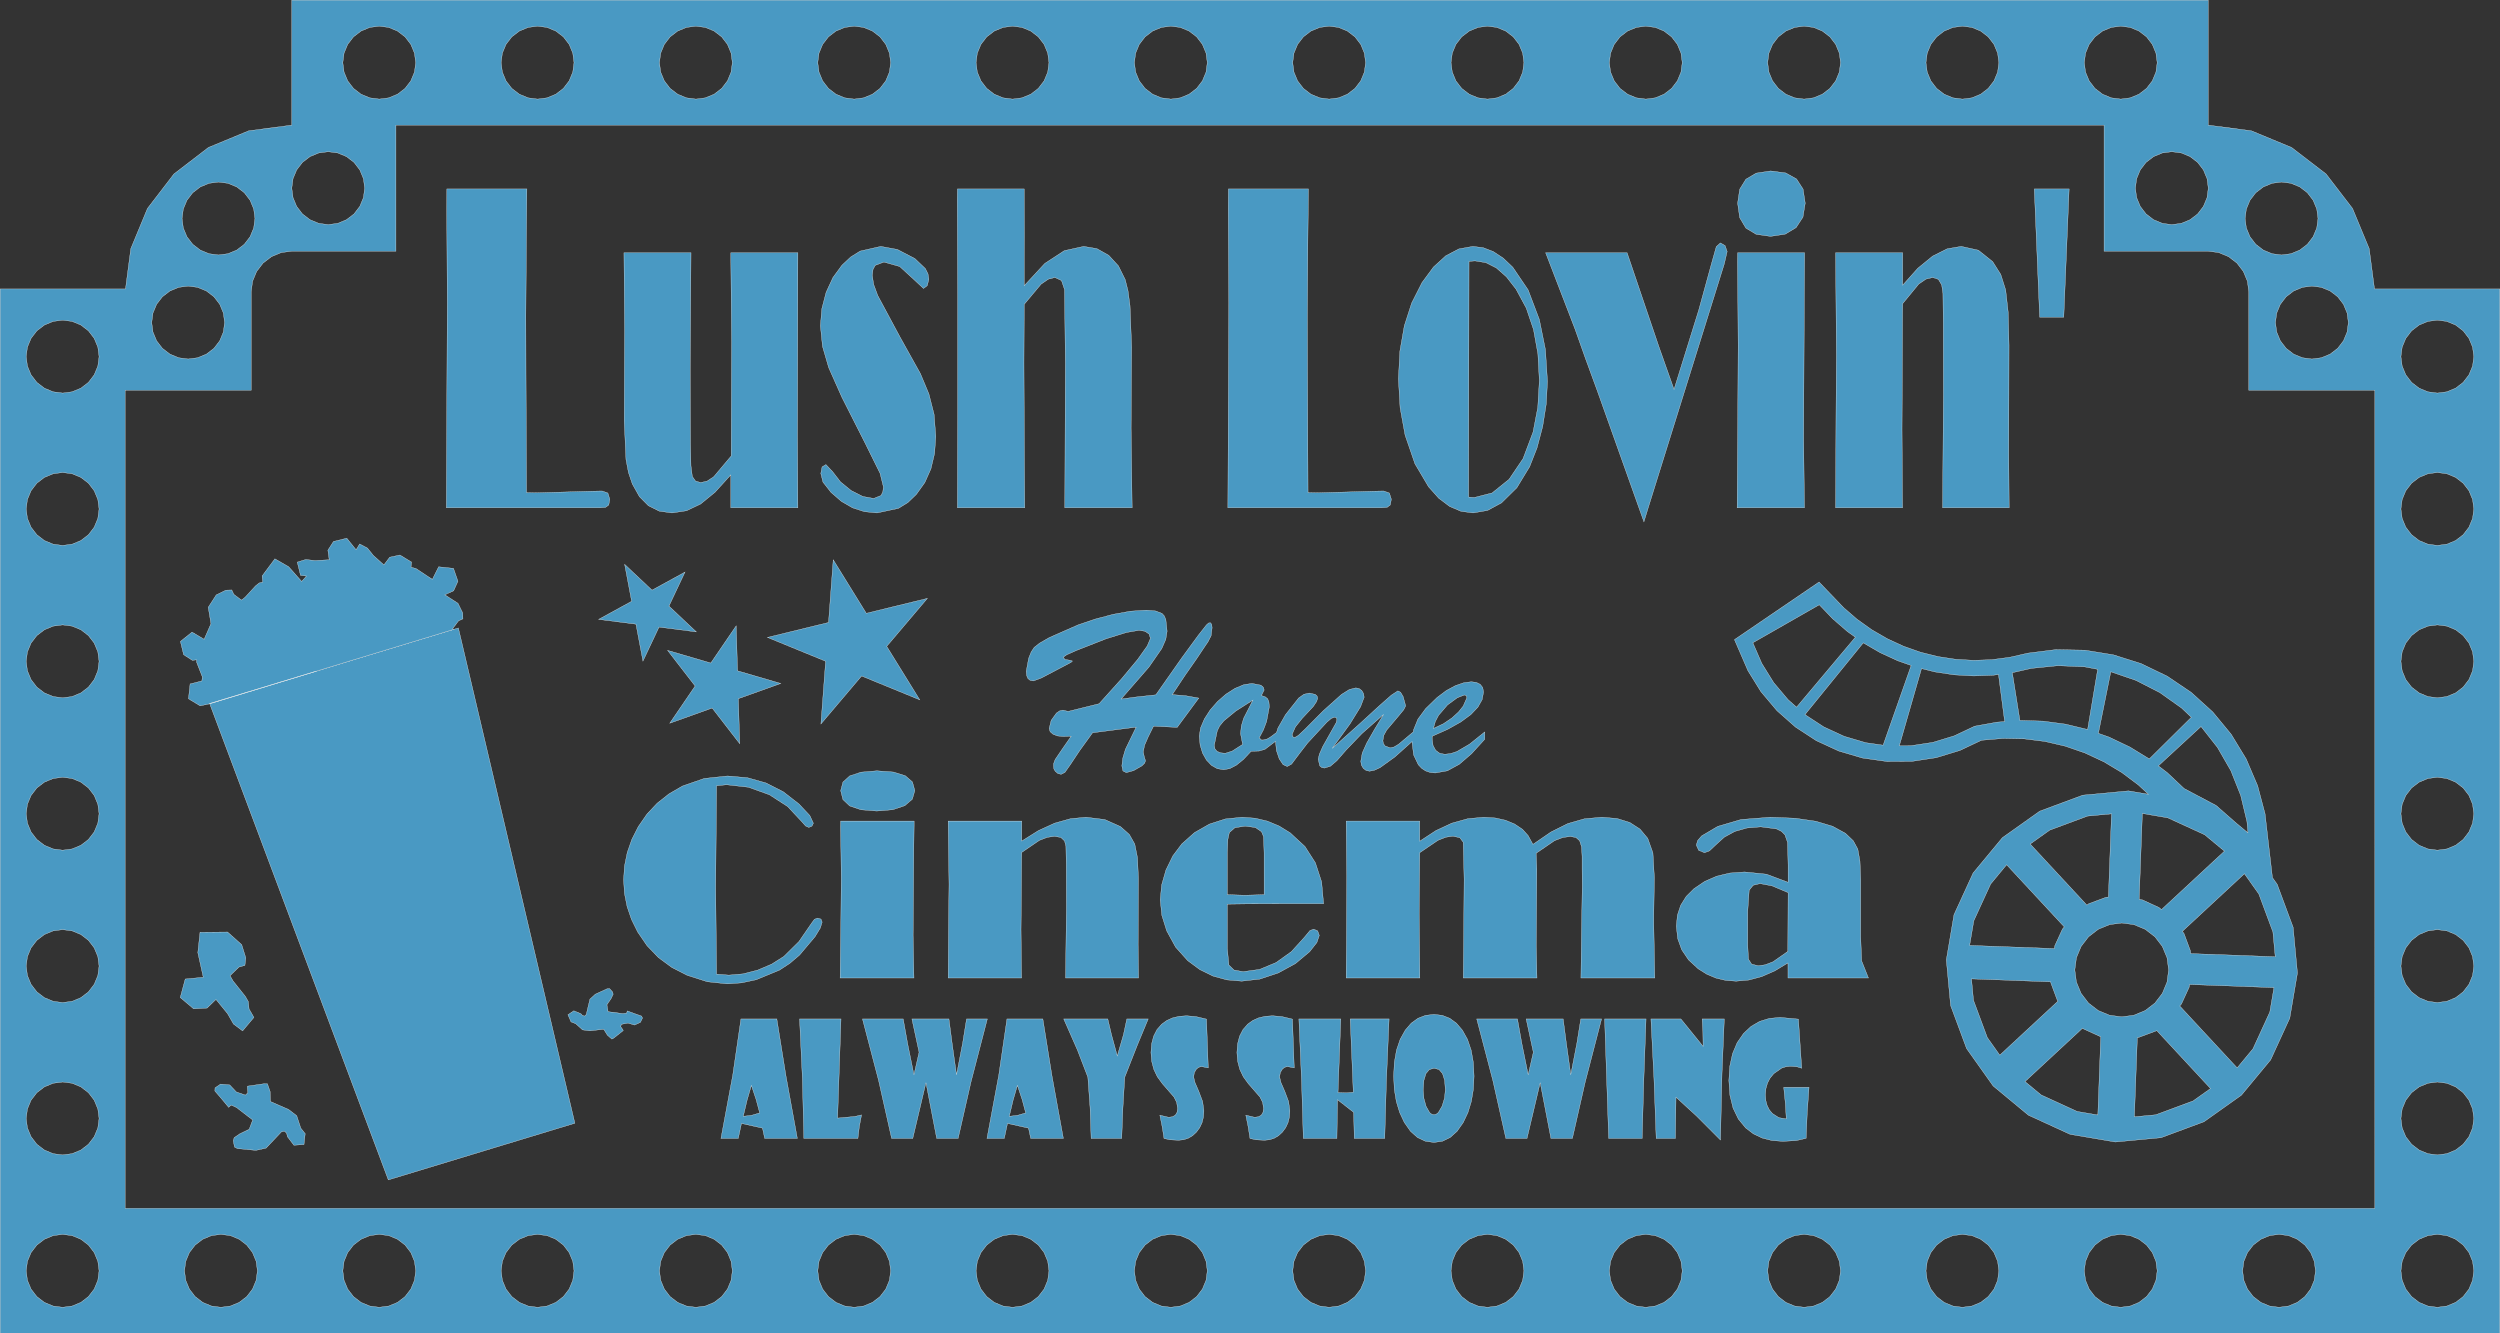<svg xmlns="http://www.w3.org/2000/svg" width="2156.686" height="1150.348" viewBox="0 0 2156.686 1150.348"><rect x="0" y="0" width="2156.686" height="1150.348" fill="#333333" stroke="none"/><g fill="#4999C3"><path d="M272.835 579.106l30.615-9.44-30.655 9.315z"/><path stroke="#FFF" stroke-width=".25" d="M1038.982 620.247l-3.3 7.713-1.1 6.986.71 7.79 2.137 7.015 3.324 5.927 4.283 4.53 5.02 2.872 5.54.956 5.325-.996 5.726-2.988 6.127-4.982 6.53-6.975 6.857-.207 5.047-1.45 9.142-6.9.77 7.91 2.408 7.17 3.34 4.97 3.596 1.656 3.728-2.07 6.158-8.23 7.715-9.988 16.613-17.96 3.792-3.226 2.782-1.074 1.553.52.52 1.553-.622 2.587-11.49 20.445-3.028 6.793-1.01 4.336 1.346 5.747 1.684 1.436 2.354.48 5.178-1.605 5.59-4.812 8.18-9.37 13.354-13.923 18.737-16.564-7.765 12.784-6.835 11.953-3.83 8.594-1.242 7.144.543 3.326 1.63 2.73 2.436 1.823 2.95.61 4.075-.767 4.983-2.29 12.785-9.214 14.854-13.303-.05.415 1.344 11.102 4.038 8.463 2.933 3.125 3.41 2.232 3.888 1.34 4.368.447 10.48-1.877 10.326-5.63 10.61-9.15 11.336-12.433v-6.316l-13.148 10.56-10.816 6.315-5.346 1.785-5.163.596-4.398-.854-3.468-2.562-2.252-4.09-.75-5.434v-2.592l13.443-6.016 11.143-6.25 8.71-6.393 6.146-6.445 3.648-6.482 1.217-6.51-.71-3.895-2.135-2.78-3.354-1.67-4.358-.557-6.522.854-7.35 2.562-7.79 4.243-7.844 5.9-9.887 9.588-6.678 9.1-3.805 9.355-.203 1.666-12.71 10.67-3.897 2.327-3.3.777-4.45-1.71-1.397-1.98-.468-2.522.815-4.656 2.446-4.45 9.834-11.65 4.93-5.964 1.644-3.3-2.173-8.022-2.226-3.738-2.328-1.18-5.694 3.73-10.3 9.108-16.098 14.752-24.535 21.998 15.373-21.17 9.058-14.7 3.106-8.23-.505-3.144-1.516-2.602-2.29-1.748-2.833-.582-5.63 1.41-6.74 4.232-15.84 14.182-15.684 15.79-5.797 5.433-3.106 1.813-1.63-.7-.544-2.095 2.795-6.367 5.902-7.4 9.575-10.25 2.834-4.27.945-2.872-.518-1.852-1.553-1.408-5.072-1.19-4.75 1.073-4.518 3.222-11.334 14.338-6.574 11.596-1.186 3.797-4.975 3.71-3.055 1.862-3.47.88h-1.55l-1.865-1.862 3.61-6.86 2.757-7.32 2.33-12.528-.363-4.283-1.088-2.703-2.07-1.646-3.313-1.102 2.38-4.762-.7-2.395-2.096-1.8-7.66-1.5-7.118 1.073-7.687 3.223-7.727 4.972-7.233 6.314-6.34 7.258-5.038 7.803zm199.204 2.302l2.82-5.41 7.714-9.007 8.49-6.21 6.056-2.382 1.63.597.545 1.785-3.157 7.195-4.024 5.033-5.76 5.268-7.298 4.94-8.645 4.063 1.63-5.87zm-188.075 7.945l2.148-4.334 3.546-4.31 10.354-8.488 14.7-9.37-7.973 15.58-2.02 6.718-.67 6.586 1.758 9.316-8.954 5.746-5.954 1.914-4.167-.426-2.977-1.28-1.786-2.138-.595-2.988 2.59-12.525zM670.146 879.043h-30.952l-7.056 48.387-10.196 54.695h14.935l2.78-12.95 18.13 4.026 1.905 8.925h28.17l-9.836-54.023-7.88-49.06zm-21.94 83.153l-7.003.804 3.296-13.893 3.707-12.752 4.07 12.215 3.09 11.543-7.16 2.083zM969.16 892.668l-5.305 18.254-4.943-18.12-3.244-13.76H917.66l11.845 26.914 8.96 23.287 1.907 26.24.927 26.642h26.367l1.03-26.24 1.597-26.642 10.558-26.844 9.682-23.357h-18.438zM833.816 879.043l-3.347 20.74-5.306 27.38-3.81-27.246-2.73-20.874h-31.93l6.18 28.725-4.43 19.395-5.46-26.846-3.81-21.274H744.05l13.854 52.885 11.28 50.197h18.23l11.382-48.117 9.27 48.117h18.49l11.07-48.654 14.113-54.427zM899.634 879.043h-30.952l-7.055 48.387-10.197 54.695h14.936l2.78-12.95 18.128 4.026 1.906 8.925h28.17l-9.836-54.023-7.88-49.06zm-21.94 83.153l-7.003.804 3.297-13.893 3.708-12.752 4.068 12.215 3.09 11.543-7.158 2.083zM722.574 964.543l2.936-85.5h-35.742l2.42 51.14 1.288 51.942h46.61l1.235-10.2 1.906-10.133-5.665 1.34zM1032.146 922.264l2.112-1.61 2.317-.538 5.768 1.14-1.544-42.078-9.014-2.164-8.086-.72-6.386.453-5.717 1.357-5.047 2.266-4.377 3.172-4.056 4.65-2.897 5.633-1.738 6.615-.58 7.596.612 7.486 1.835 6.96 3.057 6.43 4.28 5.9 10.095 11.61 2.318 4.65.772 5.218-.48 3.316-1.438 2.37-2.398 1.42-3.358.476-7.622-1.813 2.01 10 1.595 10.065 5.126 1.16 7.34.385 4.4-.43 4.032-1.298 3.666-2.16 3.3-3.024 2.86-3.843 2.045-4.344 1.225-4.85.41-5.35-1.108-8.088-3.322-8.824-3.322-7.702-1.107-4.714.605-3.776zM1106.308 922.264l2.11-1.61 2.32-.538 5.767 1.14-1.545-42.078-9.013-2.164-8.085-.72-6.387.453-5.716 1.357-5.048 2.266-4.378 3.172-4.055 4.65-2.898 5.633-1.74 6.615-.578 7.596.612 7.486 1.834 6.96 3.058 6.43 4.28 5.9 10.095 11.61 2.318 4.65.773 5.218-.48 3.316-1.438 2.37-2.398 1.42-3.358.476-7.622-1.813 2.008 10 1.597 10.065 5.124 1.16 7.34.385 4.4-.43 4.032-1.298 3.665-2.16 3.3-3.024 2.86-3.843 2.044-4.344 1.227-4.85.408-5.35-1.107-8.088-3.322-8.824-3.322-7.702-1.107-4.714.605-3.776zM1269.115 905.872l-3.14-9.248-4.394-7.916-5.085-5.96-5.78-4.257-6.477-2.556-7.173-.85-7.283.846-6.557 2.543-5.83 4.236-5.103 5.93-4.395 7.895-3.14 9.252-1.882 10.61-.627 11.974.576 11.38 1.728 10.45 2.882 9.515 4.032 8.586 5.27 7.546 6.022 5.39 6.776 3.235 7.527 1.08 7.33-1.07 6.642-3.208 5.95-5.35 5.265-7.486 4.1-8.645 2.93-9.56 1.758-10.473.587-11.39-.628-11.915-1.88-10.58zm-22.957 41.44l-2.085 6.896-3.27 5.588-1.81 1.396-1.925.467-1.953-.46-1.793-1.37-3.104-5.487-1.854-6.762-.618-7.265.59-8.22 1.767-5.874 2.944-3.52 4.123-1.176 4.236 1.166 3.024 3.5 1.816 5.828.604 8.162-.692 7.133zM1167.44 942.262l-5.975.537-7.21-.268 2.42-63.49h-36.154l2.32 53.757 1.493 49.325h28.995l.515-33.42 13.905 10.872.566 22.548h26.266l1.44-49.326 2.32-53.757h-33.528zM1360.36 899.782l-5.303 27.38-3.81-27.245-2.73-20.874h-31.93l6.18 28.725-4.43 19.395-5.46-26.846-3.81-21.274h-35.124l13.854 52.885 11.28 50.197h18.23l11.382-48.117 9.27 48.117h18.488l11.072-48.654 14.11-54.427h-17.92zM1469.027 889.917l.207 12.75-19.158-23.624h-25.853l2.626 51.676 1.905 51.405h16.583l.516-35.568 17.82 16.31 20.548 20.602 1.287-57.114 2.007-47.313h-19.107zM1540.15 951.725l.825 13.49-6.347-1.007-5.55-3.557-2.682-3.15-1.914-3.746-1.15-4.34-.382-4.937.45-5.293 1.353-4.807 2.253-4.32 3.154-3.834 6.824-4.783 3.702-1.193 3.894-.4 5.562.42 4.12 1.257-2.832-42.346-15.81-1.476-9.287.86-8.34 2.58-7.394 4.298-6.448 6.02-5.565 8.03-3.976 9.452-2.383 10.88-.796 12.307.91 12.75 2.722 11.074 4.54 9.394 6.353 7.717 6.613 5.053 7.537 3.605 8.456 2.164 9.378.723 11.65-.654 8.486-1.963.978-22.416 1.545-21.54h-21.836zM1387.76 982.125h28.892l1.34-48.25 2.008-54.832h-35.742zM960.253 529.974l-15.425 4.088-14.805 5.022-24.793 10.922-8.424 4.852-4.67 3.69-2.537 3.842-2.227 5.525-2.07 11.232.375 3.69 1.126 2.574 1.928 1.514 2.782.504 6.936-2.588 22.257-11.697 3.26-1.76 1.192-1.138-2.433-.725-3.987-.62-1.552-1.865 2.847-2.096 8.54-3.805 25.57-10.042 17.65-5.487 10.82-1.863 5.124.828 3.466 2.33 1.243 3.78-2.745 6.547-8.23 11.568-13.82 16.616L948.14 607.1l-26.708 6.625-4.452-1.14-2.794.636-2.796 1.902-4.555 6.316-1.76 7.09.84 2.666 2.524 2.2 3.87 1.476 4.878.49 6.936-.31-7.454 10.714-6.418 9.473-1.346 3.623v2.174l.26 2.28 1.19 2.067 2.303 1.943 2.768.646 3.26-1.657 4.66-6.625 8.126-12.215 11.077-15.322 37.58-4.864-9.24 19.074-2.31 7.77-.77 6.593.958 4.35 2.873 1.45 6.367-1.763 7.143-4.088 2.29-2.265.764-2.135-.983-3.156-.983-4.4 1.19-5.85 2.9-6.678 4.813-9.73 20.394 1.035 18.635-25.26-11.363-2.045-11.517-.957 11.077-16.667 9.938-14.234 7.764-11.647 1.966-2.847 2.744-5.33.88-6.937-.35-2.94-1.048-1.357-1.566.168-1.902 1.644-7.04 8.955-14.39 19.668-22.257 31.73-16.253 1.76-13.665 1.863 23.965-27.537 11.077-15.993 3.456-7.855 1.15-7.104-1.087-10.04-1.357-3.236-1.902-2.044-5.538-2.174-7.92-.725-13.716.907zM1924.792 633.432l-15.928-19.3-18.53-16.815-20.746-13.992-22.536-10.875-23.86-7.536-24.694-4.04-25.02-.464-23.98 3.02-15.904 3.625-15.38 2.018-15.5.567-15.488-.885-15.335-2.33-15.05-3.757-14.632-5.148-14.086-6.494-13.417-7.785-12.628-9.006-11.73-10.15-21.07-22.002-72.997 49.723 11.603 26.765 11.258 18.164 13.778 16.336 16.004 14.158 17.892 11.688 19.4 8.96 20.495 6.05 21.156 3.006 21.37-.1 21.126-3.203 20.438-6.24 18.553-8.78 18.835-1.58 18.016.363 17.88 2.234 17.55 4.076 17.032 5.88 16.33 7.612 15.45 9.27 14.404 10.822 8.524 7.916-17.218-2.926-39.392 3.697-37.09 13.768-32.264 22.896-25.24 30.467-16.492 35.96-6.624 39.005 3.698 39.393 13.766 37.09 22.897 32.264 30.467 25.238 35.96 16.494 39.006 6.622 39.392-3.697 37.09-13.766 32.264-22.9 25.24-30.466 16.492-35.96 6.624-39.005-3.698-39.394-13.766-37.09-4.107-5.787-6.374-55.083-6.405-24.188-9.805-23.024-13.003-21.384zm-382.21-29.807l-12.507-14.83-10.22-16.492-7.718-17.8 57.308-32.76 11.604 12.117 12.686 10.977 6.83 4.87-50.718 60.345-7.265-6.427zm81.945 39.215l-14.95-2.123-18.608-5.492-17.614-8.135-16.24-10.61 50.277-61.9 14.51 8.418 15.235 7.025 11.576 4.072-24.187 68.745zm98.332-19.867l-19.402 3.512-17.536 8.3-18.555 5.665-19.184 2.906-9.7.045 19.177-66.638 11.58 2.89 16.585 2.522 16.75.957 16.763-.614 4.71-.617 5.32 40.585-6.51.488zm78.078 6.342l-19.166-4.63-19.54-2.616-19.71-.573-6.55-41.162 16.356-3.73 22.933-2.326 23.03.98 11.328 2.132-8.68 51.923zm36.376 15.084l-17.798-8.49-9.288-3.296 10.715-53.084 21.808 7.47 20.513 10.515 18.795 13.346 8.346 7.95-36.27 35.88-16.82-10.29zm10.85 57.388l21.875 3.715 31.838 14.602 17.087 14.156-54.316 50.41-2.19-1.815-14.255-6.537-2.806-.477 2.763-74.052zm-79.84 14.314l32.56-12.086 20.67-1.938-2.68 71.783-1.998.19-14.98 5.56-1.636 1.16-48.865-52.652 16.93-12.016zm-65.568 78.23l14.55-31.722 13.754-16.605 49.732 53.59-1.58 1.906-6.592 14.374-.415 2.44-73.06-2.728 3.61-21.255zm11.66 100.756l-11.927-32.137-1.736-18.487 68.314 2.55.066.722 5.72 15.404.417.59-50.107 46.5-10.747-15.142zm95.334 66.768l-17.827-3.025-31.064-14.247-13.928-11.537 49.543-45.977.338.276 15.026 6.895.432.073-2.522 67.543zm20.604-84.658l-10.475-1.38-9.762-4.042-8.382-6.432-6.432-8.38-2.88-6.98-1.163-2.78-1.378-10.476.977-7.326.4-3.148 4.044-9.76 6.432-8.38 8.382-6.435 9.76-4.044 10.476-1.38 10.475 1.38 9.76 4.043 8.38 6.433 6.434 8.38 4.043 9.76 1.38 10.476-1.38 10.474-4.043 9.762-6.433 8.38-8.38 6.433-9.76 4.042-10.476 1.376zm61.498 72.58l-32.128 11.924-18.447 1.73 2.55-68.25.693-.062 15.413-5.723.57-.402 46.458 50.06-15.108 10.723zm66.246-76.71l-14.53 31.683-13.632 16.456-49.52-53.36 1.506-1.82 6.61-14.407.394-2.33 72.748 2.716-3.576 21.06zm-9.467-101.794l12.138 32.7 2.008 21.396-72.938-2.723-.227-2.424-5.508-14.838-1.407-1.982 53.5-49.65 12.436 17.52zm-9.368-52.795l-9.53-7.894-17.944-15.717-27.665-14.657-14.33-13.54-7.83-5.993 36.787-33.922 14.24 18.125 11.497 19.98 8.52 21.418 5.363 22.42.892 9.78z"/><path stroke="#FFF" stroke-width=".25" d="M2048.416 249.26l-4.576-34.76-14.36-34.672-22.85-29.774-29.772-22.846-34.672-14.362-37.21-4.9V.127H251.71v107.82l-37.21 4.9-34.672 14.362-29.774 22.846-22.847 29.774-14.362 34.673-4.576 34.76H.124v900.963H2156.56V249.26h-108.144zm-38.275 1.764l6.516 4.998 4.998 6.513 3.142 7.585 1.07 8.14-1.07 8.138-3.142 7.585-4.998 6.513-6.515 4.998-7.583 3.14-8.14 1.073-8.14-1.072-7.584-3.14-6.515-5-4.998-6.512-3.14-7.585-1.073-8.14 1.072-8.138 3.14-7.585 4.998-6.513 6.515-4.998 7.584-3.142 8.14-1.07 8.14 1.07 7.584 3.142zm-72.28-70.66l3.142-7.584 4.997-6.513 6.512-4.998 7.585-3.143 8.14-1.07 8.14 1.07 7.585 3.142 6.514 4.997 4.997 6.513 3.144 7.585 1.07 8.14-1.07 8.138-3.144 7.585-4.997 6.513-6.514 5-7.584 3.14-8.14 1.072-8.14-1.072-7.586-3.14-6.513-5-4.998-6.512-3.143-7.585-1.072-8.14 1.07-8.138zm-64.277-49.49l8.14 1.073 7.584 3.14 6.515 5 4.996 6.512 3.143 7.584 1.073 8.14-1.072 8.14-3.142 7.583-4.996 6.513-6.515 4.998-7.585 3.142-8.14 1.07-8.14-1.07-7.583-3.142-6.516-4.998-4.998-6.513-3.142-7.584-1.07-8.14 1.07-8.14 3.142-7.584 4.998-6.514 6.515-4.998 7.583-3.14 8.14-1.073zm-74.458-84.977l3.14-7.585 5-6.513 6.514-5 7.583-3.14 8.14-1.072 8.14 1.072 7.585 3.14 6.514 5 4.998 6.512 3.142 7.585 1.07 8.14-1.07 8.14-3.142 7.583-4.998 6.513-6.514 4.998-7.586 3.144-8.14 1.07-8.14-1.07-7.583-3.143-6.516-4.997-4.998-6.513-3.14-7.584-1.073-8.14 1.072-8.14zm-136.575 0l3.143-7.585 4.998-6.513 6.515-5 7.585-3.14 8.14-1.072 8.14 1.072 7.584 3.14 6.514 5 4.998 6.512 3.14 7.585 1.073 8.14-1.073 8.14-3.14 7.583-5 6.513-6.513 4.998-7.584 3.144-8.14 1.07-8.14-1.07-7.585-3.143-6.514-4.997-4.997-6.513-3.143-7.584-1.07-8.14 1.07-8.14zm-136.574 0l3.144-7.585 4.998-6.513 6.512-5 7.585-3.14 8.14-1.072 8.14 1.072 7.586 3.14 6.514 5 4.997 6.512 3.143 7.585 1.072 8.14-1.072 8.14-3.142 7.583-4.996 6.513-6.513 4.998-7.584 3.144-8.142 1.07-8.14-1.07-7.584-3.143-6.512-4.997-4.998-6.513-3.144-7.584-1.07-8.14 1.07-8.14zm-136.574 0l3.142-7.585 4.997-6.513 6.514-5 7.585-3.14 8.138-1.072 8.142 1.072 7.584 3.14 6.513 5 4.998 6.512 3.143 7.585 1.07 8.14-1.07 8.14-3.143 7.583-4.998 6.513-6.513 4.998-7.584 3.144-8.142 1.07-8.14-1.07-7.584-3.143-6.513-4.997-4.996-6.513-3.142-7.584-1.072-8.14 1.072-8.14zm-136.574 0l3.14-7.585 5-6.513 6.514-5 7.584-3.14 8.14-1.072 8.14 1.072 7.584 3.14 6.515 5 4.998 6.512 3.142 7.585 1.07 8.14-1.07 8.14-3.142 7.583-4.998 6.513-6.515 4.998-7.585 3.144-8.14 1.07-8.14-1.07-7.583-3.143-6.515-4.997-4.998-6.513-3.142-7.584-1.072-8.14 1.072-8.14zm-136.575 0l3.142-7.585 4.998-6.513 6.515-5 7.584-3.14 8.14-1.072 8.14 1.072 7.585 3.14 6.514 5 5 6.512 3.14 7.585 1.072 8.14-1.072 8.14-3.14 7.583-5 6.513-6.513 4.998-7.585 3.144-8.14 1.07-8.14-1.07-7.584-3.143-6.515-4.997-4.998-6.513-3.142-7.584-1.07-8.14 1.07-8.14zm-136.574 0l3.142-7.585 4.997-6.513 6.513-5 7.584-3.14 8.14-1.072 8.14 1.072 7.584 3.14 6.515 5 4.997 6.512 3.142 7.585 1.072 8.14-1.072 8.14-3.142 7.583-4.997 6.513-6.514 4.998-7.583 3.144-8.14 1.07-8.14-1.07-7.584-3.143-6.514-4.997-4.998-6.513-3.143-7.584-1.07-8.14 1.07-8.14zm-136.575 0l3.142-7.585 4.997-6.513 6.513-5 7.585-3.14 8.14-1.072 8.14 1.072 7.584 3.14 6.513 5 4.997 6.512 3.143 7.585 1.07 8.14-1.07 8.14-3.143 7.583-4.998 6.513-6.514 4.998-7.584 3.144-8.14 1.07-8.14-1.07-7.585-3.143-6.513-4.997-4.997-6.513-3.142-7.584-1.072-8.14 1.072-8.14zm-136.574 0l3.142-7.585 4.998-6.513 6.513-5 7.585-3.14 8.14-1.072 8.14 1.072 7.584 3.14 6.513 5 4.998 6.512 3.143 7.585 1.07 8.14-1.07 8.14-3.143 7.583-4.998 6.513-6.513 4.998-7.585 3.144-8.14 1.07-8.14-1.07-7.584-3.143-6.513-4.997-4.998-6.513-3.14-7.584-1.073-8.14 1.07-8.14zm-136.574 0l3.142-7.585 4.998-6.513 6.514-5 7.585-3.14 8.14-1.072 8.138 1.072 7.585 3.14 6.514 5 4.998 6.512 3.14 7.585 1.073 8.14-1.072 8.14-3.14 7.583-4.998 6.513-6.514 4.998-7.585 3.144-8.14 1.07-8.138-1.07-7.585-3.143-6.514-4.997-4.998-6.513-3.142-7.584-1.07-8.14 1.07-8.14zm-136.574 0l3.143-7.585 4.997-6.513 6.514-5 7.584-3.14 8.14-1.072 8.14 1.072 7.585 3.14 6.513 5 4.997 6.512 3.142 7.585 1.072 8.14-1.073 8.14-3.142 7.583-4.997 6.513-6.513 4.998-7.585 3.144-8.14 1.07-8.14-1.07-7.584-3.143-6.514-4.997-4.997-6.513-3.143-7.584-1.07-8.14 1.07-8.14zm-136.574 0l3.143-7.585 4.998-6.513 6.513-5 7.586-3.14 8.14-1.072 8.14 1.072 7.584 3.14 6.513 5 4.998 6.512 3.144 7.585 1.07 8.14-1.07 8.14-3.143 7.583-4.997 6.513-6.513 4.998-7.584 3.144-8.14 1.07-8.14-1.07-7.585-3.143-6.512-4.997-4.997-6.513-3.142-7.584-1.072-8.14 1.072-8.14zM252.78 154.184l3.142-7.585 4.998-6.514 6.513-4.998 7.585-3.14 8.14-1.073 8.138 1.072 7.585 3.14 6.514 5 4.998 6.512 3.143 7.584 1.07 8.14-1.07 8.14-3.143 7.583-4.998 6.513-6.513 4.998-7.584 3.142-8.14 1.07-8.138-1.07-7.585-3.142-6.513-4.998-4.998-6.513-3.14-7.584-1.073-8.14 1.07-8.14zm-94.653 26.18l3.142-7.584 4.996-6.513 6.513-4.998 7.584-3.143 8.14-1.07 8.14 1.07 7.583 3.142 6.514 4.997 4.998 6.513 3.142 7.585 1.07 8.14-1.07 8.138-3.142 7.585-4.997 6.513-6.513 5-7.584 3.14-8.14 1.072-8.14-1.072-7.584-3.14-6.514-5-4.997-6.512-3.143-7.585-1.072-8.14 1.072-8.138zm-26.18 89.756l3.14-7.585 5-6.513 6.512-4.998 7.584-3.142 8.14-1.07 8.138 1.07 7.585 3.142 6.513 4.998 4.998 6.513 3.142 7.585 1.072 8.14-1.072 8.138-3.142 7.585-4.998 6.513-6.513 4.998-7.585 3.14-8.14 1.073-8.138-1.072-7.585-3.14-6.514-5-4.998-6.512-3.142-7.585-1.07-8.14 1.07-8.138zM84.41 1104.454l-3.14 7.584-5 6.512-6.512 4.998-7.585 3.143-8.14 1.07-8.138-1.07-7.585-3.142-6.513-4.998-5-6.512-3.14-7.584-1.072-8.14 1.07-8.142 3.143-7.584 5-6.514 6.512-4.996 7.585-3.143 8.14-1.072 8.138 1.072 7.585 3.143 6.513 4.996 4.998 6.514 3.142 7.584 1.072 8.14-1.072 8.142zm0-131.448l-3.14 7.586-5 6.514-6.512 4.998-7.585 3.143-8.14 1.07-8.138-1.07-7.585-3.143-6.513-4.998-5-6.514-3.14-7.586-1.072-8.14 1.07-8.138 3.143-7.586 5-6.514 6.512-4.998 7.585-3.14 8.14-1.073 8.138 1.072 7.585 3.14 6.513 4.998 4.998 6.514 3.142 7.586 1.072 8.14-1.072 8.138zm0-131.443l-3.14 7.584-5 6.514-6.512 5-7.585 3.14-8.14 1.072-8.138-1.072-7.585-3.14-6.513-5-5-6.513-3.14-7.584-1.072-8.14 1.07-8.14 3.143-7.584 5-6.515 6.512-4.998 7.585-3.143 8.14-1.072 8.138 1.072 7.585 3.143 6.513 4.998 4.998 6.514 3.142 7.583 1.072 8.14-1.072 8.14zm0-131.445l-3.14 7.584-5 6.514-6.512 4.996-7.585 3.143-8.14 1.072-8.138-1.072-7.585-3.143-6.513-4.996-5-6.514-3.14-7.584-1.072-8.143 1.07-8.14 3.143-7.583 5-6.514 6.512-4.996 7.585-3.145 8.14-1.07 8.138 1.07 7.585 3.145 6.513 4.996 4.998 6.514 3.142 7.584 1.072 8.14-1.072 8.142zm0-131.446l-3.14 7.584-5 6.512-6.512 4.998-7.585 3.145-8.14 1.07-8.138-1.07-7.585-3.144-6.513-4.998-5-6.512-3.14-7.584-1.072-8.14 1.07-8.14 3.143-7.585 5-6.513 6.512-4.998 7.585-3.14 8.14-1.073 8.138 1.072 7.585 3.14 6.513 5 4.998 6.512 3.142 7.585 1.072 8.14-1.072 8.14zm0-131.446l-3.14 7.585-5 6.515-6.512 4.998-7.585 3.14-8.14 1.073-8.138-1.072-7.585-3.14-6.513-5-5-6.513-3.14-7.584-1.072-8.14 1.07-8.138 3.143-7.585 5-6.514 6.512-5 7.585-3.14 8.14-1.072 8.138 1.07 7.585 3.143 6.513 5 4.998 6.513 3.142 7.585 1.072 8.14-1.072 8.138zm0-131.445l-3.14 7.586-5 6.513-6.512 4.996-7.585 3.142-8.14 1.072-8.138-1.072-7.585-3.142-6.513-4.997-5-6.514-3.14-7.585-1.072-8.138 1.07-8.14 3.143-7.584 5-6.514 6.512-4.997 7.585-3.142 8.14-1.07 8.138 1.07 7.585 3.142 6.513 4.997 4.998 6.514 3.142 7.584 1.072 8.14-1.072 8.14zm136.575 788.674l-3.142 7.584-4.998 6.512-6.513 4.998-7.585 3.143-8.14 1.07-8.14-1.07-7.584-3.142-6.513-4.998-4.998-6.512-3.14-7.584-1.073-8.14 1.072-8.142 3.14-7.584 5-6.514 6.512-4.996 7.585-3.143 8.14-1.072 8.14 1.072 7.584 3.143 6.513 4.996 4.998 6.514 3.142 7.584 1.07 8.14-1.07 8.142zm136.574 0l-3.14 7.584-5 6.512-6.512 4.998-7.584 3.143-8.14 1.07-8.14-1.07-7.585-3.142-6.514-4.998-4.997-6.512-3.144-7.584-1.072-8.14 1.072-8.142 3.143-7.584 4.996-6.514 6.513-4.996 7.584-3.143 8.14-1.072 8.14 1.072 7.584 3.143 6.513 4.996 5 6.514 3.14 7.584 1.072 8.14-1.07 8.142zm136.575 0l-3.142 7.584-4.997 6.512-6.513 4.998-7.585 3.143-8.14 1.07-8.14-1.07-7.584-3.142-6.514-4.998-4.997-6.512-3.143-7.584-1.07-8.14 1.07-8.142 3.143-7.584 4.997-6.514 6.514-4.996 7.584-3.143 8.14-1.072 8.14 1.072 7.585 3.143 6.513 4.996 4.997 6.514 3.142 7.584 1.072 8.14-1.072 8.142zm136.574 0l-3.142 7.584-4.998 6.512-6.514 4.998-7.585 3.143-8.138 1.07-8.14-1.07-7.584-3.142-6.514-4.998-4.998-6.512-3.142-7.584-1.07-8.14 1.07-8.142 3.142-7.584 4.998-6.514 6.514-4.996 7.585-3.143 8.14-1.072 8.138 1.072 7.586 3.143 6.514 4.996 4.998 6.514 3.14 7.584 1.073 8.14-1.07 8.142zm136.574 0l-3.143 7.584-4.997 6.512-6.513 4.998-7.585 3.143-8.14 1.07-8.14-1.07-7.584-3.142-6.512-4.998-4.998-6.512-3.14-7.584-1.073-8.14 1.072-8.142 3.14-7.584 4.998-6.514 6.513-4.996 7.586-3.143 8.14-1.072 8.14 1.072 7.584 3.143 6.513 4.996 4.998 6.514 3.144 7.584 1.07 8.14-1.07 8.142zm136.573 0l-3.142 7.584-4.998 6.512-6.513 4.998-7.584 3.143-8.14 1.07-8.14-1.07-7.585-3.142-6.513-4.998-4.997-6.512-3.143-7.584-1.07-8.14 1.07-8.142 3.143-7.584 4.997-6.514 6.513-4.996 7.585-3.143 8.14-1.072 8.14 1.072 7.584 3.143 6.513 4.996 4.998 6.514 3.142 7.584 1.07 8.14-1.07 8.142zm136.575 0l-3.142 7.584-4.997 6.512-6.514 4.998-7.585 3.143-8.14 1.07-8.14-1.07-7.584-3.142-6.513-4.998-4.997-6.512-3.143-7.584-1.07-8.14 1.07-8.142 3.143-7.584 4.997-6.514 6.514-4.996 7.585-3.143 8.14-1.072 8.14 1.072 7.584 3.143 6.513 4.996 4.997 6.514 3.142 7.584 1.072 8.14-1.072 8.142zm136.574 0l-3.14 7.584-5 6.512-6.514 4.998-7.585 3.143-8.14 1.07-8.14-1.07-7.583-3.142-6.515-4.998-5-6.512-3.14-7.584-1.072-8.14 1.07-8.142 3.143-7.584 5-6.514 6.514-4.996 7.584-3.143 8.14-1.072 8.14 1.072 7.584 3.143 6.515 4.996 4.998 6.514 3.14 7.584 1.073 8.14-1.072 8.142zm136.575 0l-3.14 7.584-5 6.512-6.514 4.998-7.585 3.143-8.138 1.07-8.14-1.07-7.585-3.142-6.514-4.998-4.998-6.512-3.14-7.584-1.073-8.14 1.072-8.142 3.14-7.584 5-6.514 6.513-4.996 7.584-3.143 8.142-1.072 8.14 1.072 7.584 3.143 6.515 4.996 5 6.514 3.14 7.584 1.072 8.14-1.07 8.142zm136.575 0l-3.144 7.584-4.997 6.512-6.513 4.998-7.584 3.143-8.14 1.07-8.14-1.07-7.586-3.142-6.513-4.998-4.997-6.512-3.142-7.584-1.072-8.14 1.072-8.142 3.142-7.584 4.997-6.514 6.513-4.996 7.585-3.143 8.14-1.072 8.14 1.072 7.585 3.143 6.513 4.996 4.998 6.514 3.145 7.584 1.07 8.14-1.07 8.142zm136.574 0l-3.143 7.584-4.997 6.512-6.513 4.998-7.585 3.143-8.14 1.07-8.14-1.07-7.586-3.142-6.512-4.998-4.998-6.512-3.143-7.584-1.07-8.14 1.07-8.142 3.143-7.584 4.998-6.514 6.512-4.996 7.585-3.143 8.14-1.072 8.142 1.072 7.585 3.143 6.513 4.996 4.997 6.514 3.142 7.584 1.07 8.14-1.07 8.142zm136.573 0l-3.14 7.584-5 6.512-6.513 4.998-7.584 3.143-8.14 1.07-8.14-1.07-7.585-3.142-6.514-4.998-4.998-6.512-3.142-7.584-1.07-8.14 1.07-8.142 3.142-7.584 4.998-6.514 6.515-4.996 7.586-3.143 8.14-1.072 8.14 1.072 7.584 3.143 6.514 4.996 4.998 6.514 3.14 7.584 1.073 8.14-1.072 8.142zm136.575 0l-3.142 7.584-4.998 6.512-6.515 4.998-7.585 3.143-8.14 1.07-8.14-1.07-7.583-3.142-6.515-4.998-4.998-6.512-3.14-7.584-1.073-8.14 1.07-8.142 3.142-7.584 4.998-6.514 6.515-4.996 7.584-3.143 8.14-1.072 8.138 1.072 7.585 3.143 6.515 4.996 4.998 6.514 3.142 7.584 1.07 8.14-1.07 8.142zm136.574 0l-3.144 7.584-4.996 6.512-6.515 4.998-7.584 3.143-8.14 1.07-8.14-1.07-7.585-3.142-6.514-4.998-4.998-6.512-3.14-7.584-1.073-8.14 1.072-8.142 3.14-7.584 5-6.514 6.513-4.996 7.584-3.143 8.14-1.072 8.14 1.072 7.585 3.143 6.515 4.996 4.996 6.514 3.144 7.584 1.07 8.14-1.07 8.142zm52.287-62.053H107.946V336.66H216.7v-84.95l1.192-9.062 3.497-8.444 5.563-7.25 7.25-5.564 8.445-3.498 9.06-1.193h89.853V107.946h1473.565V216.7h89.85l9.063 1.192 8.444 3.498 7.25 5.564 5.562 7.25 3.497 8.444 1.193 9.062v84.952h108.754l.002 705.74zm84.285 62.054l-3.143 7.584-4.997 6.512-6.514 4.998-7.583 3.143-8.142 1.07-8.14-1.07-7.583-3.142-6.514-4.998-4.997-6.512-3.142-7.584-1.07-8.14 1.07-8.142 3.143-7.584 4.998-6.514 6.514-4.996 7.584-3.143 8.14-1.072 8.14 1.072 7.585 3.143 6.515 4.996 4.997 6.514 3.143 7.584 1.07 8.14-1.07 8.142zm0-131.448l-3.143 7.586-4.997 6.514-6.514 4.998-7.583 3.143-8.142 1.07-8.14-1.07-7.583-3.143-6.514-4.998-4.997-6.514-3.142-7.586-1.07-8.14 1.07-8.138 3.143-7.586 4.998-6.514 6.514-4.998 7.584-3.14 8.14-1.073 8.14 1.072 7.585 3.14 6.515 4.998 4.997 6.514 3.143 7.586 1.07 8.14-1.07 8.138zm0-131.443l-3.143 7.584-4.997 6.514-6.514 5-7.583 3.14-8.142 1.072-8.14-1.072-7.583-3.14-6.514-5-4.997-6.513-3.142-7.584-1.07-8.14 1.07-8.14 3.143-7.584 4.998-6.515 6.514-4.998 7.584-3.143 8.14-1.072 8.14 1.072 7.585 3.143 6.515 4.998 4.997 6.514 3.143 7.583 1.07 8.14-1.07 8.14zm0-131.445l-3.143 7.584-4.997 6.514-6.514 4.996-7.583 3.143-8.142 1.072-8.14-1.072-7.583-3.143-6.514-4.996-4.997-6.514-3.142-7.584-1.07-8.143 1.07-8.14 3.143-7.583 4.998-6.514 6.514-4.996 7.584-3.145 8.14-1.07 8.14 1.07 7.585 3.145 6.515 4.996 4.997 6.514 3.143 7.584 1.07 8.14-1.07 8.142zm0-131.446l-3.143 7.584-4.997 6.512-6.514 4.998-7.583 3.145-8.142 1.07-8.14-1.07-7.583-3.144-6.514-4.998-4.997-6.512-3.142-7.584-1.07-8.14 1.07-8.14 3.143-7.585 4.998-6.513 6.514-4.998 7.584-3.14 8.14-1.073 8.14 1.072 7.585 3.14 6.515 5 4.997 6.512 3.143 7.585 1.07 8.14-1.07 8.14zm0-131.446l-3.143 7.585-4.997 6.515-6.514 4.998-7.583 3.14-8.142 1.073-8.14-1.072-7.583-3.14-6.514-5-4.997-6.513-3.142-7.584-1.07-8.14 1.07-8.138 3.143-7.585 4.998-6.514 6.514-5 7.584-3.14 8.14-1.072 8.14 1.07 7.585 3.143 6.515 5 4.997 6.513 3.143 7.585 1.07 8.14-1.07 8.138zm0-131.445l-3.143 7.586-4.997 6.513-6.514 4.996-7.583 3.142-8.142 1.072-8.14-1.072-7.583-3.142-6.514-4.997-4.997-6.514-3.142-7.585-1.07-8.138 1.07-8.14 3.143-7.584 4.998-6.514 6.514-4.997 7.584-3.142 8.14-1.07 8.14 1.07 7.585 3.142 6.515 4.997 4.997 6.514 3.143 7.584 1.07 8.14-1.07 8.14z"/><path stroke="#FFF" stroke-width=".25" d="M546.344 874.03l-5.217-1.94-.574 1.955-3.51.354-12.473-1.653-.986-5.985 3.6-5.308 1.772-3.733-.464-1.923-2.568-2.922-2.076.08-10.272 4.713-4.667 4.282-1.68 6.963-1.485 6.298-1.417 1.35-1.887-.57-1.288-1.456-6.11-2.557-5.102 3.434 2.68 6.132 3.998 1.558 5.972 5.34 6.248.818 11.985-1.34 3.243 5.217 3.807 3.266 1.63-.92 8.072-6.362-.01-.125.01-.106.027-.154-2.144-3.123.572-1.95 5.762-1.09 5.618 1.702 5.107-2.348 1.774-3.71-.863-1.68zM196.265 874.387l5.148 8.994 7.868 5.93 9.764-11.62-4.182-7.31-.65-6.354-2.575-4.496-10.61-13.326-2.573-4.5 7.687-7.432 5.132-1.465.79-6.443-3.547-11.422-12.212-10.912-23.748.234-1.892 17.563 4.693 21.24-15.56 1.5-4.3 15.953 11.57 9.78 11.547-.682 7.686-7.43zM255.97 962.506l-7.065-5.414-15.61-6.82-.28-8.676-2.35-6.68-2.646-.027-14.366 2.08-.077.16-.088.12-.14.172.416 5.334-2.078 1.983-7.818-2.74-5.67-6.046-7.905-.74-4.79 3.288-.13 2.666 6.895 8.067 5.012 6.057 2.083-1.987 4.543 2.047 14.09 10.83-3.02 8.016-8.15 3.95-4.806 3.315-.79 2.68 1.077 5.39 2.595 1.368 15.894 1.49 8.73-1.94 6.97-7.332 6.268-6.66 2.684-.645 1.906 2.03.55 2.69 5.666 7.442 8.667-.594 1.052-9.393-3.79-4.73zM391.208 543.004l-87.758 26.663.028.095-.028-.095-30.615 9.44-30.642 9.345-30.64 9.343-30.64 9.344 154.076 410.74 160.936-48.895-100.512-427.26z"/><path stroke="#FFF" stroke-width=".25" d="M211.485 597.608l30.655-9.315 30.655-9.312 30.655-9.313 87.758-26.663-.63-.786 5.012-6.633 3.765-1.743-.167-5.044-4.1-8.347-10.694-6.914-.336.056-.268-.47 7.54-3.496 3.73-8.187-3.858-11.13-12.776-1.347-5.444 10.867-14.094-9.35-4.318-1.152.48-4.417-10.065-6.12-8.79 1.912-5.01 6.632-9.123-8.172-5.037-6.29-6.757-3.607-3.05 5.05-8.053-10.01-11.445 2.787-4.862 7.568 1.147 8.233-12.23.672-8.01-.887-7.327 2.228 2.827 11.456 5.126.57-4.153 4.677-11.195-12.68-11.9-6.857-11.027 14.812.522 5.24-3.064.807-3.146 2.518-8.96 9.753-3.147 2.52-6.634-5.013-1.743-3.764-5.044.167-8.348 4.1-6.915 10.693 2.36 14.147-5.89 13.454-10.463-6.186-10.01 8.053 2.788 11.445 7.568 4.862 3.51-.49.1 2.075 4.946 12.65-.39 3.513-10.17 2.612-1.384 12.773 10.064 6.12 8.246-1.794-.08-.218z"/><path stroke="#FFF" stroke-width=".25" d="M211.485 597.608l-30.654 9.314.082.217 30.64-9.345z"/><path stroke="#FFF" stroke-width=".25" d="M211.485 597.608l.067.187 30.64-9.343-.052-.16z"/><path stroke="#FFF" stroke-width=".25" d="M242.14 588.293l.053.16 30.642-9.347-.04-.125zM636.25 578.71l-1.16-38.832-21.887 32.1-37.292-10.9 23.765 30.737-21.887 32.1 36.575-13.104 23.764 30.737-1.16-38.834 36.575-13.103zM747.327 529.065L718.81 482.91l-4.058 54.102-52.707 12.858 50.2 20.578-4.06 54.1 35.084-41.38 50.198 20.575-28.517-46.154 35.084-41.384zM548.618 538.447l6.034 31.897 13.868-29.352 32.2 4.12-23.63-22.26 13.87-29.352-28.473 15.595-23.63-22.26 6.033 31.898-28.472 15.595zM707.715 800.48l1.534-5.007-1.02-2.6-3.065-.87-2.63 1.117-2.447 3.345-10.83 15.743-13.06 12.89-10.52 6.662-12.007 5.114-12.594 3.253-12.284 1.084-10.646-.866-.744-74.62.744-87.88 8.663-.865 18.935 2.15 17.947 6.462 15.75 10.15 12.346 13.216 3.217 3.625 2.722 1.21 2.724-1.12 1.238-2.477-3.1-6.694-9.295-9.916-13.62-10.574-14.826-7.553-16.036-4.534-17.244-1.51-20.11 2.17-18.687 6.506-11.636 6.748-10.242 8.096-8.847 9.443-7.452 10.79-5.532 10.955-3.95 11.295-2.37 11.635-.79 11.98.76 11.733 2.277 11.412 3.796 11.086 5.314 10.76 8.15 11.908 9.823 10.188 11.496 8.466 13.17 6.748 17.446 5.58 17.384 1.856 12.147-.898 12.643-2.696 20.05-8.273 8.978-5.88 8.28-7.042 13.45-15.928zM1583.53 438.067h57.738l-.113-8.665-.34-59.245.453-99.953.113-8.262 13.9-16.927 6.213-4.232 5.762-1.41 4.944 1.612 2.852 4.836 1.073 7.356.283 25.694.113 62.067-.677 97.13h57.398l-.338-46.953.226-93.302-.72-28.44-2.16-19.218-4.252-13.426-6.992-11.06-12.315-9.823-14.803-3.274-12.146 2.092-12.485 6.272-12.795 10.453-13.08 14.636v-28.01h-57.85l.68 88.867-.34 52.193zM1780.357 273.63l4.633-110.632h-30.054l4.63 110.632zM1498.562 438.067h58.077l-.227-18.136-.45-41.713.562-122.925.227-31.436v-5.844h-57.737l-.113 7.657.34 38.287.225 34.46-.34 65.493zM787.152 674.577l-6.136-5.346-10.226-3.206-14.316-1.068-13.665 1.162-9.763 3.236-5.856 5.314-1.95 7.39 1.943 7.702 5.834 5.5 9.722 3.3 13.61 1.1 13.867-1.16 10.365-3.488 6.46-5.562 2.155-7.39zM788.577 711.932v-3.596H725.24l-.125 4.71.372 23.552.247 21.195-.37 40.284-.62 45.613h63.71l-.25-11.154-.494-25.66.62-75.608zM1136.04 813.106l2.077-6.105-1.364-3.903-3.47-1.55-3.225 1.24-4.834 5.825-11.23 12.38-13.124 9.374-14.146 5.9-14.3 1.97-7.902-1.427-4.37-4.276-1.362-14.13v-38.427l16.98-.246 37.186-.122h28.88l-1.704-18.834-5.36-16.463-9.018-14.09-12.674-11.722-9.567-5.91-10.108-4.223-10.652-2.533-11.194-.844-14.44 1.486-13.82 4.46-12.83 7.315-10.97 9.79-7.746 10.305-5.888 12.068-3.72 12.938-1.238 12.907 1.394 13.387 4.185 13.39 7.685 14.036 10.41 11.62 10.49 7.755 11.265 5.54 12.038 3.32 12.814 1.108 15.57-1.768 15.974-5.3 14.858-8.116L1129.817 821l6.224-7.896zm-77.25-77.424l.433-11.41 1.3-6.03 4.773-4.175 8.863-1.393 8.86 1.207 5.27 3.62 1.733 4.266.495 13.916V771.8l-16.607.495-15.12-.496V735.68zM817.953 843.69h63.34l-.125-5.33-.372-36.44.248-26.65.248-34.83.124-5.082 15.246-10.41 6.817-2.604 6.32-.87 5.423.993 3.13 2.975 1.178 4.525.31 15.803.124 38.178-.743 59.742h62.968l-.372-28.88.248-57.388-.79-17.494-2.37-11.822-4.665-8.258-7.67-6.8-13.51-6.044-16.238-2.013-13.325 1.286-13.696 3.86-14.037 6.427-14.347 9.002v-17.23h-63.463l.744 54.664-.372 32.102zM1363.83 843.69h63.71l-.123-5.082-.744-41.274v-7.685l.496-32.724-1.24-21.134-4.463-12.58-6.655-7.97-8.808-5.697-10.96-3.416-13.117-1.14-15.107 1.38-14.33 4.136-14.488 7.237-15.57 10.674-4.246-7.715-4.804-5.3-6.825-4.556-7.832-3.252-8.84-1.953-9.845-.65-13.774 1.286-13.805 3.86-13.835 6.458-13.867 9.096v-17.354h-63.462l.495 47.35-.246 60.488-.248 22.56v4.956h63.586l-.62-55.652.496-52.432 15.804-10.72 6.77-2.65 6.058-.884 6.012 1.332 2.912 3.998.745 31.73-.447 58.258-.3 27.02h63.587l-.618-27.89.495-65.817-.62-13.88 15.928-10.91 7.08-2.694 6.493-.9 4.927.93 3.13 2.787 1.642 5.238.465 8.274v10.288l.123 15.988-.62 39.416zM1605.16 808.366v-49.21l-.618-16.206-1.86-10.44-3.903-7.19-6.756-6.445-11.11-6.074-14.485-4.337-17.864-2.604-21.242-.866-25.316 1.98-20.173 5.95-13.85 8.18-3.466 3.997-1.155 3.94 2.11 4.585 4.968 1.982 4.28-1.61 5.152-4.833 7.61-6.94 9.056-4.96 10.5-2.975 11.94-.993 13.407 1.736 4.47 2.17 2.98 3.035 2.233 6.445.496 19.336v15.12l-18.74-7.002-18.865-1.922-12.503.906-11.45 2.72-10.393 4.532-9.34 6.344-6.624 6.617-4.73 7.576-2.84 8.538-.947 9.498 1.17 10.752 3.51 9.697 5.85 8.646 8.188 7.593 7.446 4.72 7.955 3.368 8.468 2.024 8.978.674 10.985-.992 11.143-2.975 11.264-4.93 11.357-6.847.002 13.016h69.41l-5.888-14.813-.807-20.51zm-62.844 12.394l-12.827 8.986-6.678 2.557-6.027.852-5.702-1.424-2.728-4.276-.62-11.898V785.93l1.24-17.973 3.472-4.277 5.95-1.424 10.316 1.95 13.853 5.856-.25 50.698zM517.262 438.067l5.194-.41 2.71-2.043.902-4.905-1.664-5.364-4.992-1.788-8.8.202-48.282 1.41-8.123-.2-.452-103.782-.113-48.968.452-67.105.452-42.117H385.51l-.113 17.33.452 81.01-.792 176.73zM538.497 362.902l1.524 33.552 2.13 11.16 3.343 9.9 6.116 10.93 7.736 7.81 9.36 4.685 10.982 1.56 12.596-1.913 12.06-5.744 12.43-10.126 13.696-15.063v28.413h57.85l-.34-61.663.34-158.392h-57.85v6.247l.678 70.73-.34 98.34-15.083 17.936-5.72 3.778-5.523 1.26-4.463-1.31-2.77-3.93-1.185-9.27-.396-18.54-.114-25.793-.113-38.287.678-101.16h-57.85l.566 66.298zM714.932 317.25l11.455 25.72 20.01 39.476 12.824 25.947 2.882 11.67-.523 4.288-1.568 3.12-6.27 2.537-9.38-1.7-10.055-5.098-9.21-7.484-6.835-8.853-5.762-6.086-3.305 2.015-1.102 5.643 1.864 7.456 6.95 8.867 8.96 7.76 9.598 5.54 10.232 3.326 10.868 1.108 18.53-3.98 8.08-4.974 7.287-6.965 7.365-10.314 5.262-11.8 3.155-13.29 1.052-14.772-1.497-19.044-4.49-17.632-7.29-17.432-17.794-31.94-19.038-35.467-3.518-9.573-1.172-7.758.635-5.09 1.907-3.576 7.514-2.822 13.587 3.83 12.514 11.486 8.022 7.456 3.22-2.418 1.413-5.44-.757-4.75-2.267-4.57-9.067-8.616-15.085-7.86-14.293-2.62-17.796 4.03-8.092 5.04-7.558 7.052-7.837 10.703-5.89 12.77-3.687 14.13-1.23 14.785 1.796 17.708zM826.166 353.028l-.225 85.04h58.077l-.292-37.28-.386-87.66.225-50.58 14.583-17.432 6.266-4.308 5.617-1.435 5.69 2.62 2.645 7.858.678 63.68-.452 124.537h58.078l-.904-68.717.226-39.698.226-30.026-1.384-35.87-1.73-12.947-2.423-9.624-5.876-11.89-8.36-9.068-10.2-5.743-11.382-1.914-16.694 3.678-16.864 11.034-17.74 19.144V224.46l.114-21.36-.113-34.46v-5.642H825.94l-.113 9.27.34 83.83zM1191.467 438.067l5.193-.41 2.71-2.043.903-4.905-1.664-5.364-4.993-1.788-8.8.202-48.282 1.41-8.123-.2-.452-103.782-.113-48.968.452-67.105.45-42.117h-69.035l-.113 17.33.45 81.01-.79 176.73zM1212.137 375.396l8.502 24.736 11.723 19.8 8.8 9.873 9.335 7.054 9.872 4.23 10.41 1.41 12.513-2.165 12.005-6.5 13.248-13.048 11.045-18.187 6.37-16.222 4.873-18.44 3.093-19.496 1.03-19.396-1.75-27.456-5.254-25.946-9.69-25.592-13.247-19.547-8.255-7.847-8.495-5.604-8.734-3.363-8.976-1.12-12.02 2.18-11.312 5.93-10.605 9.686-9.9 13.44-8.897 17.58-6.355 19.7-3.813 21.813-1.27 23.93 1.44 24.937 4.315 23.63zm55.138-149.928l5.195-.403 9.372 1.525 9.02 4.577 8.663 7.628 8.312 10.68 8.8 16.274 6.284 18.568 3.772 20.865 1.258 23.16-1.356 23.197-4.067 21.18-8.614 22.894-12.062 17.853-14.687 11.8-15.366 3.935-4.86-.403.338-203.332zM1367.745 309.3l10.4 28.412 40.027 112.446 3.5-11.486 65.82-210.987 2.484-10.68-1.8-5.14-4.047-2.317-3.543 3.235-4.216 14.968-10.827 39.436-21.402 68.747-13.125-37.088-27.386-80.833h-70.256l25.44 66.097zM1506.105 196.752l8.863 5.365 12.408 1.79 12.64-1.89 9.448-5.668 5.89-9.044 1.962-12.016-1.863-12.166-5.594-8.69-9.322-5.215-13.05-1.74-12.457 1.89-8.897 5.265-5.338 8.64-1.78 12.015 1.773 12.52z"/></g></svg>
